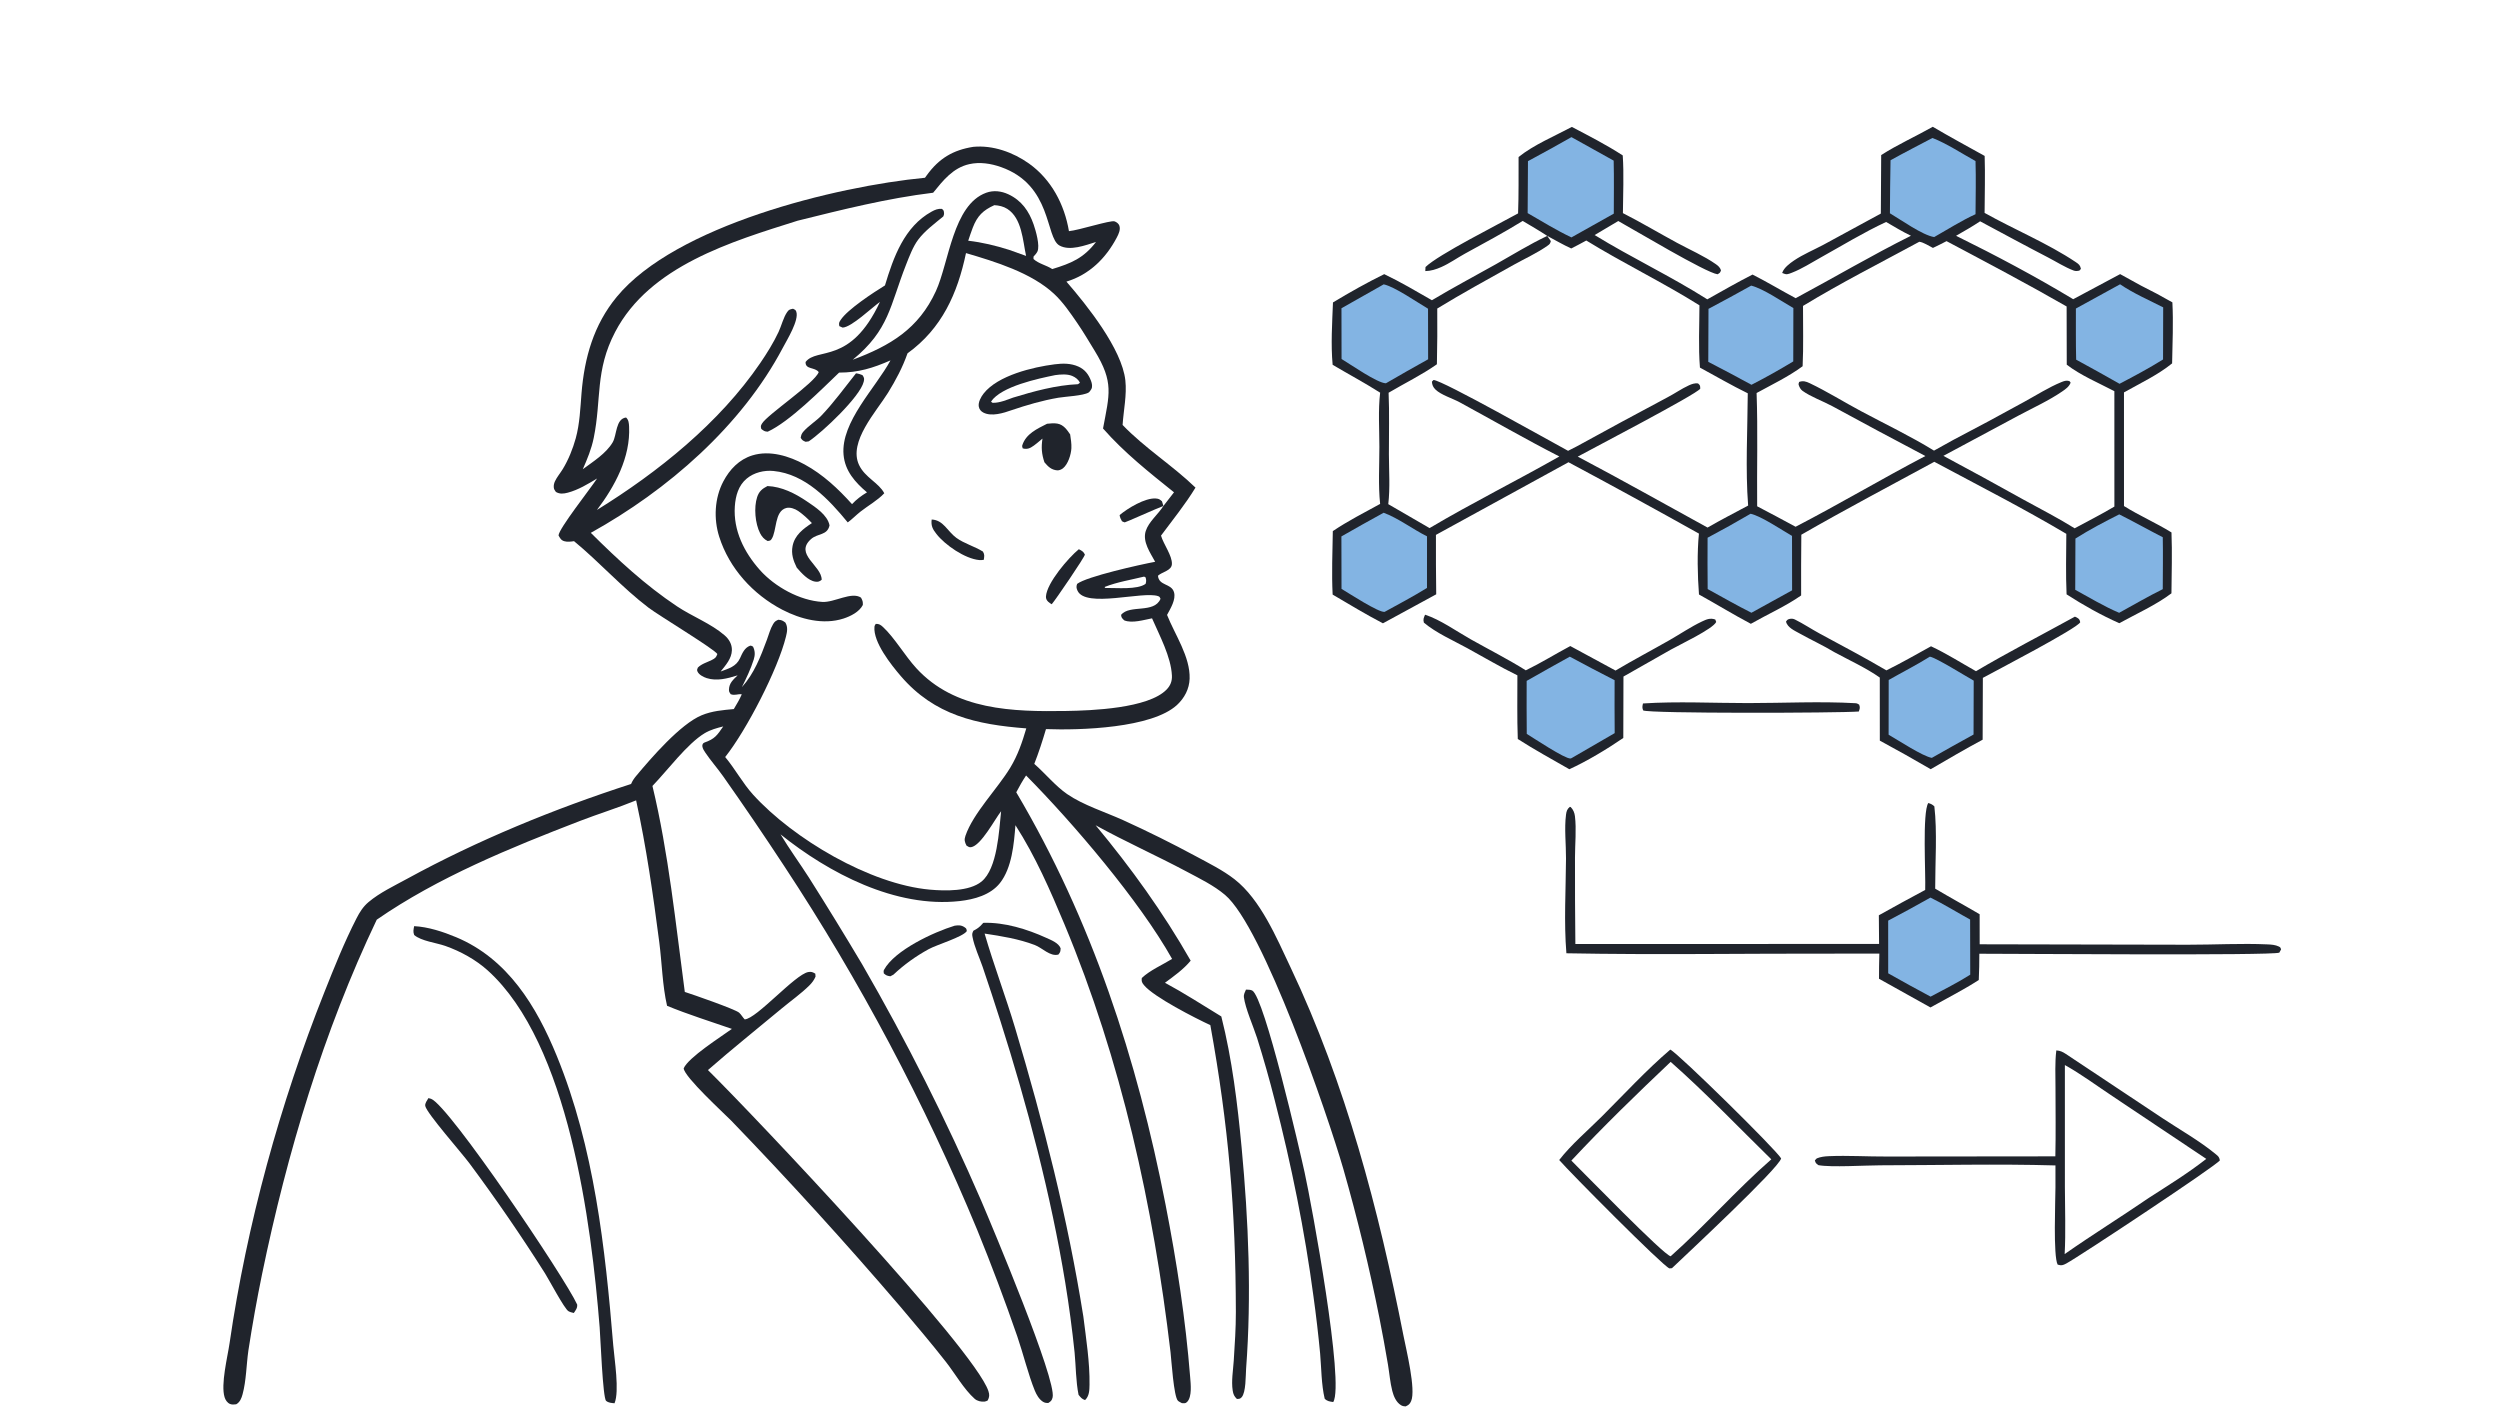 <svg xmlns="http://www.w3.org/2000/svg" style="display: block;" viewBox="0 0 2048 1152" width="1820" height="1024" preserveAspectRatio="none"><path transform="translate(0,0)" fill="rgb(255,255,255)" d="M 0 0 L 2048 0 L 2048 1152 L 0 1152 L 0 0 z"></path><path transform="translate(0,0)" fill="rgb(32,36,44)" d="M 797.333 120.261 C 813.315 118.729 829.991 124.721 842.904 133.908 C 861.229 146.946 872.004 167.439 875.68 189.314 C 883.668 188.618 909.798 180.158 913.027 181.293 C 914.663 181.868 916.362 183.106 916.959 184.758 C 918.128 187.987 916.413 191.593 914.916 194.45 C 905.938 211.584 892.305 224.986 873.606 230.65 C 890.537 250.12 919.084 285.872 921.889 311.513 C 923.201 323.501 920.412 336.046 919.629 348.059 C 938.179 367.3 960.366 381.019 979.346 399.347 C 971.037 413.025 960.636 425.817 951.106 438.662 C 953.061 445.639 960.36 455.096 960.027 461.996 C 959.765 467.445 952.022 468.312 948.605 471.515 C 949.311 479.95 959.565 477.634 961.739 485.005 C 963.514 491.025 958.793 498.48 956.047 503.615 C 962.467 519.808 975.137 537.932 974.54 555.863 C 974.264 564.185 970.359 571.622 964.331 577.245 C 943.772 596.424 884.644 598.197 856.86 597.134 C 854.006 606.802 850.969 616.221 847.286 625.609 C 856.187 633.367 864.601 643.743 874.219 650.367 C 887.31 659.383 905.397 665.067 919.969 671.654 C 940.214 680.85 960.139 690.736 979.71 701.293 C 990.349 707.048 1001.75 712.651 1011.31 720.103 C 1032.66 736.73 1045.76 768.101 1057.13 792.084 C 1102.51 887.857 1129.36 990.381 1149.74 1093.98 C 1151.91 1105.01 1160.08 1138.21 1155.99 1147.51 C 1154.84 1150.11 1153.87 1150.73 1151.46 1151.85 C 1150.13 1151.78 1148.93 1151.6 1147.76 1150.9 C 1143.73 1148.48 1141.68 1143.53 1140.56 1139.17 C 1138.8 1132.35 1138.22 1124.82 1137.06 1117.82 C 1134.89 1104.91 1132.53 1092.04 1129.98 1079.2 C 1121.82 1038.26 1111.99 997.664 1100.51 957.525 C 1087.46 912.372 1034.74 759.253 1003.55 732.925 C 994.323 725.139 982.952 719.623 972.346 713.963 C 947.66 700.788 922.018 689.4 897.534 675.883 C 926.672 710.924 952.775 747.132 975.406 786.791 C 969.486 793.95 961.754 799.409 954.335 804.886 C 970.068 813.343 985.243 823.186 1000.5 832.471 C 1009.36 867.449 1013.76 904.039 1017.14 939.901 C 1022.79 1000.01 1025.33 1060.64 1020.81 1120.92 C 1020.4 1126.43 1020.77 1140.44 1017.12 1144.39 C 1015.79 1145.82 1015.04 1145.64 1013.29 1145.76 C 1011.04 1143.59 1010.31 1141.95 1009.82 1138.84 C 1008.61 1131.1 1010.19 1122.16 1010.69 1114.31 C 1011.52 1101.12 1012.45 1087.77 1012.42 1074.55 C 1012.24 990.864 1006.48 922.212 991.508 839.574 C 979.406 833.995 944.989 816.449 937.171 806.857 C 935.358 804.634 935.031 803.7 935.352 800.994 C 941.83 794.766 952.465 790.111 960.181 785.347 C 933.731 738.126 879.014 673.916 840.564 635.118 C 837.571 639.581 835.021 644.144 832.517 648.887 C 894.484 753.587 931.612 867.537 954.825 986.571 C 964.001 1033.62 971.217 1080.27 975 1128.1 C 975.42 1133.4 976.629 1143.86 972.563 1148.09 C 971.07 1149.65 970.193 1149.25 968.178 1149.17 C 967.246 1148.61 965.767 1147.97 965.001 1147.25 C 961.498 1143.95 959.612 1113.52 958.903 1107.5 C 944.798 987.774 918.58 868.485 871.984 756.968 C 860.353 729.131 848.186 701.281 831.846 675.831 C 830.641 691.121 828.975 710.765 819.174 723.201 C 811.438 733.016 798.016 736.657 786.109 737.98 C 733.665 743.808 679.013 715.098 639.413 683.336 C 646.692 695.403 655.066 706.891 662.688 718.76 C 677.566 742.26 692.116 765.967 706.333 789.874 C 742.604 852.591 775.215 917.354 804.003 983.839 C 813.052 1005.07 865.78 1130.38 862.296 1144.47 C 861.657 1147.06 860.852 1147.72 858.756 1149.04 C 857.079 1149.08 855.767 1148.92 854.323 1147.99 C 851.215 1145.99 849.094 1142.29 847.719 1138.93 C 842.518 1126.23 838.088 1108.28 833.352 1094.47 C 823.203 1065.13 812.264 1036.06 800.546 1007.31 C 757.419 903.178 704.469 803.39 642.413 709.301 C 626.132 684.486 609.435 659.947 592.33 635.694 C 587.747 629.194 582.37 623.163 577.946 616.61 C 576.858 614.998 575.591 613.167 575.362 611.187 C 575.221 609.968 575.785 608.607 577.023 608.174 C 585.636 605.164 587.491 602.188 592.479 594.942 C 587.169 596.286 581.971 597.676 577.229 600.518 C 563.059 609.008 546.651 631.098 534.49 643.7 C 547.738 698.851 553.462 756.248 560.985 812.396 C 567.138 814.343 602.119 826.484 605.477 829.366 C 607.082 830.743 608.459 833.281 610.052 834.888 C 619.823 834.366 651.244 798.129 662.099 796.11 C 664.623 795.641 665.869 796.21 667.905 797.437 L 668.097 799.851 C 666.887 802.653 665.289 804.819 663.133 806.973 C 656.324 813.777 647.778 819.761 640.346 825.954 C 620.202 842.74 599.682 859.105 579.953 876.38 C 617.525 913.388 798.292 1104.5 809.7 1139.29 C 810.709 1142.37 810.562 1144.18 809.122 1146.98 C 808.289 1147.39 807.477 1147.83 806.535 1147.92 C 803.777 1148.19 800.539 1147.46 798.465 1145.63 C 789.766 1137.94 782.306 1124.88 775.034 1115.56 C 762.946 1100.09 750.145 1085.11 737.499 1070.08 C 692.882 1017.99 646.727 967.237 599.093 917.889 C 592.871 911.562 560.641 882.099 560.072 874.966 C 563.954 865.999 590.678 849.123 599.572 842.66 C 581.88 836.51 563.768 830.889 546.455 823.762 C 542.627 807.157 542.274 788.58 540.068 771.571 C 535.038 732.777 529.466 693.721 521.108 655.498 C 506.02 661.684 490.274 666.511 475.037 672.384 C 418.447 694.197 358.687 718.558 308.629 753.225 C 265.018 844.671 235.164 944.324 214.711 1043.39 C 210.436 1064.21 206.687 1085.13 203.469 1106.14 C 201.81 1117.7 201.769 1130.72 198.715 1141.92 C 197.829 1145.18 196.574 1148.4 193.494 1150.11 C 191.788 1150.31 190.034 1150.53 188.408 1149.84 C 186.156 1148.87 184.685 1146.62 183.983 1144.34 C 180.727 1133.79 186.426 1111.35 188.071 1100.03 C 202.213 1002.71 229.394 903.907 265.748 812.569 C 273.845 792.227 282.067 771.603 292.064 752.107 C 294.669 747.027 297.471 742.55 301.87 738.841 C 311.049 731.1 322.999 725.475 333.497 719.732 C 391.298 688.107 454.296 662.326 516.978 642.08 C 518.011 639.636 519.313 637.678 521.005 635.652 C 533.437 620.759 557.386 593.008 574.786 585.806 C 583.391 582.245 591.967 581.585 601.133 580.726 C 603.47 576.772 605.868 572.871 607.667 568.632 C 604.282 568.139 602.245 569.871 598.591 568.562 C 597.615 567.08 597.124 566.658 597.165 564.813 C 597.287 559.402 600.691 556.619 604.295 553.09 L 603.809 553.245 C 595.888 555.704 587.188 558.02 578.971 555.387 C 576.298 554.531 572.515 552.634 571.362 549.925 C 570.741 548.466 571.204 548.157 571.691 546.745 C 574.776 543.599 579.343 542.456 583.199 540.487 C 585.904 539.106 586.693 538.422 587.648 535.668 C 585.671 531.861 539.618 504.03 531.367 497.764 C 509.492 481.152 491.332 460.565 470.244 443.216 C 467.783 443.605 464.693 443.981 462.274 443.253 C 459.559 442.436 458.868 440.82 457.554 438.559 C 457.611 433.142 484.074 399.703 489.134 391.877 C 481.642 396.399 473.692 401.247 465.154 403.494 C 461.678 404.409 458.656 404.778 455.399 402.912 C 454.502 401.556 453.763 400.791 453.652 399.124 C 453.532 397.316 453.874 395.788 454.634 394.156 C 456.266 390.652 459.009 387.485 461.025 384.17 C 465.651 376.562 469.304 367.507 471.657 358.934 C 474.958 346.908 475.376 334.413 476.384 322.044 C 478.757 292.927 486.344 266.045 505.221 243.147 C 553.347 184.772 684.396 152.643 757.752 145.581 C 758.278 144.839 758.81 144.1 759.346 143.365 C 769.243 129.772 780.721 122.858 797.333 120.261 z"></path><path transform="translate(0,0)" fill="rgb(255,255,255)" d="M 764.433 157.843 C 772.571 147.805 780.676 137.466 793.966 134.45 C 802.657 132.477 811.769 133.917 820.068 136.851 C 862.021 151.681 856.277 194.48 867.852 201.039 C 876.409 205.887 889.275 200.814 897.852 198.172 C 887.664 211.477 877.574 215.616 862.013 220.368 C 857.195 217.184 850.916 216.071 846.642 212.128 L 846.644 210.178 C 847.762 208.924 849.09 207.581 849.825 206.059 C 852.118 201.312 848.524 188.972 846.767 183.893 C 842.957 172.886 836.838 164.154 826.083 159.14 C 820.304 156.446 813.917 155.668 807.856 157.875 C 780.619 167.795 777.43 215.005 766.672 238.451 C 752.513 269.311 729.306 283.128 698.56 294.635 C 728.527 270.02 728.884 250.744 742.33 216.564 C 744.896 210.041 747.948 201.93 752.156 196.318 C 757.658 188.981 765.743 183.064 772.781 177.23 C 773.186 176.181 773.459 175.497 773.339 174.353 C 773.139 172.459 773.071 172.275 771.607 171.064 C 768.425 170.758 765.906 171.819 763.175 173.323 C 740.765 185.66 731.889 210.787 724.963 233.764 C 715.734 239.429 694.379 253.345 688.675 262.019 C 687.285 264.132 687.109 264.662 687.572 267.105 L 690.296 268.313 C 697.633 267.929 714.044 252.104 720.854 247.261 C 696.702 299.115 669.262 284.133 659.928 296.478 C 659.613 302.858 667.593 300.492 670.694 304.755 C 667.347 313.841 628.579 339.551 624.215 346.918 C 623.064 348.861 623.148 349.097 623.642 351.299 C 625.84 352.949 626.233 353.391 628.933 353.551 C 646.727 345.394 672.463 319.481 687.385 305.163 C 703.157 305.156 715.095 301.451 729.484 295.156 C 717.411 317.617 688.676 345.574 691.041 372.464 C 692.208 385.744 700.528 395.026 710.232 403.243 C 705.564 406.059 701.704 408.901 697.985 412.911 C 686.617 400.248 674.183 388.6 659.145 380.395 C 646.488 373.489 630.626 368.572 616.344 372.961 C 605.508 376.291 597.743 384.439 592.561 394.276 C 585.357 407.953 584.524 424.911 589.176 439.58 C 597.389 465.476 616.861 486.83 640.787 499.327 C 655.795 507.166 674.481 511.971 691.016 506.588 C 696.842 504.692 703.932 501.148 706.835 495.481 C 706.95 492.639 706.647 492.011 705.334 489.454 C 697.59 484.288 683.514 493.568 673.628 492.977 C 655.094 491.867 634.669 480.549 622.441 466.776 C 609.624 452.339 600.581 434.413 601.978 414.618 C 602.579 406.09 604.893 397.652 611.693 391.975 C 617.687 386.971 626.035 384.975 633.716 385.733 C 659.676 388.293 678.992 409.015 694.475 427.854 C 698.126 425.2 701.321 421.847 704.882 419.041 C 711.123 414.124 719.03 409.76 724.394 403.97 C 719.963 395.391 708.601 391.173 703.717 380.786 C 694.792 361.806 718.003 337.025 727.479 321.64 C 733.896 311.221 739.38 300.932 743.443 289.376 C 771.578 269.053 784.364 240.455 791.346 207.282 C 815.357 214.347 844.784 223.318 863.429 240.604 C 870.786 247.425 876.743 256.19 882.39 264.415 C 887.476 271.822 892.083 279.654 896.773 287.32 C 912.637 313.254 908.824 322.849 903.604 350.937 C 921.016 370.776 941.245 386.737 961.743 403.204 L 953.053 414.41 C 948.845 421.174 941.032 427.267 938.598 434.87 C 935.771 443.705 942.311 452.683 946.297 460.104 C 933.79 462.453 890.171 472.174 882.368 478.206 C 881.604 480.368 881.713 481.641 882.709 483.799 C 889.378 498.252 936.374 483.902 948.741 488.236 C 950.117 488.718 950.071 489.151 950.704 490.444 C 945.4 502.758 925.582 494.876 918.384 503.541 C 918.652 506.1 919.21 506.272 920.948 508.061 C 927.447 510.738 937.091 507.657 943.756 506.414 C 949.848 520.427 959.331 537.954 960.034 553.334 C 960.241 557.865 958.831 561.458 955.706 564.706 C 940.748 580.255 893.923 581.955 873.727 582.28 C 829.639 582.99 782.306 581.844 750.576 547.172 C 741.296 537.032 732.82 522.332 723.452 513.613 C 721.523 511.817 720.097 510.801 717.42 510.95 C 716.941 511.779 716.441 512.358 716.354 513.328 C 715.224 525.939 730.036 544.502 737.938 553.709 C 765.555 585.888 799.945 593.415 840.737 596.549 C 837.401 607.891 833.802 618.483 827.649 628.655 C 817.116 646.066 797.31 665.84 790.885 684.538 C 789.752 687.836 790.255 689.604 791.775 692.573 C 793.135 693.34 793.875 694.089 795.482 693.85 C 803.608 692.638 814.87 671.106 820.109 664.382 C 818.42 680.216 817.116 711.354 804.063 721.997 C 793.982 730.216 774.237 729.732 761.76 728.616 C 712.727 724.228 649.861 687.032 616.948 650.843 C 608.448 641.497 602.249 629.788 594.073 620.013 C 611.61 597.909 637.271 548.154 643.832 521.495 C 644.835 517.418 645.61 513.65 643.352 509.848 C 640.97 508.165 640.425 507.826 637.545 507.565 C 635.29 508.659 634.688 508.925 633.337 511.138 C 631.08 514.834 629.752 519.911 628.236 523.986 C 623.069 537.881 617.816 551.654 607.752 562.784 C 611.39 555.479 615.032 547.829 617.502 540.038 C 618.64 536.446 618.59 532.984 616.861 529.576 C 616.102 529.244 615.224 528.553 614.419 528.852 C 609.868 530.546 608.087 535.034 606.226 539.089 C 603.061 545.987 596.878 547.519 590.343 549.972 C 594.443 544.836 599.375 539.447 599.563 532.513 C 599.695 527.642 597.197 523.458 593.616 520.351 C 582.5 510.705 566.9 504.793 554.568 496.564 C 528.555 479.205 506.095 458.361 483.987 436.396 C 546.893 401.459 607.362 349.078 641.285 284.853 C 644.714 278.362 654.746 262.177 652.314 255.229 C 651.757 253.639 651.061 253.591 649.642 252.847 C 647.045 253.464 646.407 253.334 644.83 255.594 C 641.756 260.002 640.138 266.897 637.786 271.895 C 633.6 280.788 628.318 289.264 622.783 297.372 C 589.232 346.52 539.268 386.577 489.005 417.669 C 503.671 398.33 516.573 374.5 515.354 349.398 C 515.22 346.654 515.022 343.861 512.868 341.931 C 504.268 343.026 505.382 356.336 501.934 362.226 C 496.557 371.413 485.791 378.089 477.423 384.302 C 481.126 375.891 484.518 367.742 486.369 358.703 C 492.879 326.9 487.353 303.577 503.926 271.891 C 532.254 217.73 599.281 197.842 653.425 180.756 C 690.003 171.671 726.958 162.394 764.433 157.843 z"></path><path transform="translate(0,0)" fill="rgb(32,36,44)" d="M 917.18 421.864 C 923.667 416.338 938.17 407.561 946.891 408.273 C 949.484 408.484 949.951 408.957 951.893 410.549 L 953.053 414.41 C 947.899 416.195 922.232 427.821 921.388 427.822 C 920.912 427.823 919.638 427.112 919.132 426.907 C 918.114 425.156 917.481 423.877 917.18 421.864 z"></path><path transform="translate(0,0)" fill="rgb(32,36,44)" d="M 864.051 298.359 C 870.67 297.528 877.177 297.448 883.4 300.213 C 888.69 302.562 891.783 306.609 893.782 311.978 C 894.53 313.987 895.128 316.689 894.017 318.686 C 893.626 319.388 892.511 321.043 891.824 321.46 C 887.402 324.144 872.777 324.754 867.058 325.731 C 853.903 327.977 841.262 331.695 828.634 335.955 C 822.084 338.288 812.286 341.376 805.61 337.926 C 803.623 336.899 802.302 335.349 801.846 333.144 C 801.103 329.558 803.656 325.003 805.794 322.286 C 817.453 307.464 846.149 300.641 864.051 298.359 z"></path><path transform="translate(0,0)" fill="rgb(255,255,255)" d="M 864.379 307.228 C 868.753 306.618 874.186 306.16 878.358 307.886 C 880.959 308.961 883.553 310.909 884.679 313.514 L 883.07 314.666 C 865.234 315.417 846.877 320.465 829.892 325.647 C 824.912 327.441 819.008 329.953 813.679 329.903 C 812.575 329.892 812.616 329.597 811.871 328.862 C 820.278 316.416 850.534 310.047 864.379 307.228 z"></path><path transform="translate(0,0)" fill="rgb(32,36,44)" d="M 628.712 398.071 C 640.442 398.559 651.324 404.071 660.909 410.571 C 667.768 415.222 677.924 421.669 679.553 430.291 C 677.681 438.717 669.892 436.623 664.397 441.508 C 650.372 453.977 673.279 463.258 673.117 474.854 C 671.341 476.227 670.356 476.693 668.021 476.393 C 662.033 475.623 656.381 469.114 652.686 464.867 C 649.872 459.125 648.019 453.686 649.271 447.222 C 651.004 438.278 657.97 433.104 665.107 428.416 C 661.878 424.924 657.853 421.231 653.922 418.525 C 651.302 416.722 647.269 415.199 644.102 416.045 C 634.263 418.673 636.542 434.876 632.025 441.57 C 631.09 442.957 630.478 442.792 628.916 443.12 C 625.982 441.707 624.15 439.597 622.681 436.746 C 618.598 428.82 617.464 415.593 620.252 407.106 C 621.79 402.425 624.442 400.24 628.712 398.071 z"></path><path transform="translate(0,0)" fill="rgb(32,36,44)" d="M 857.754 347.059 C 860.39 346.739 863.628 346.476 866.237 346.947 C 871.278 347.857 873.984 351.877 876.673 355.773 C 877.202 359.486 877.872 363.384 877.678 367.141 C 877.412 372.289 874.949 380.204 870.78 383.546 C 869.648 384.453 867.625 385.347 866.149 385.226 C 861.193 384.819 858.616 382.17 855.593 378.606 C 853.272 371.675 852.908 366.446 853.988 359.22 C 850.998 361.59 847.842 364.623 844.526 366.494 C 842.35 367.721 840.154 367.917 837.81 367.225 C 837.552 366.242 837.166 365.594 837.488 364.601 C 840.537 355.209 849.667 351.181 857.754 347.059 z"></path><path transform="translate(0,0)" fill="rgb(32,36,44)" d="M 701.222 305.766 C 703.174 305.93 704.759 306.562 706.574 307.272 C 707.952 309.368 708.175 310.061 707.543 312.679 C 704.591 324.906 673.79 353.983 662.53 361.461 L 659.989 361.835 C 657.633 360.861 657.326 360.703 655.921 358.592 C 656.395 356.052 656.637 355.159 658.401 353.185 C 662.707 348.365 668.587 344.893 673.091 340.154 C 683.344 329.365 691.966 317.371 701.222 305.766 z"></path><path transform="translate(0,0)" fill="rgb(32,36,44)" d="M 763.23 425.479 C 772.815 425.865 776.194 435.193 783.403 440.471 C 789.804 445.157 798.363 447.459 805.227 451.74 C 806.756 454.438 806.302 455.503 805.925 458.482 C 804.686 458.673 803.42 458.803 802.166 458.685 C 790.431 457.582 774.219 446.361 767.162 437.371 C 764.011 433.356 762.579 430.634 763.23 425.479 z"></path><path transform="translate(0,0)" fill="rgb(32,36,44)" d="M 883.773 449.821 C 886.164 450.996 887.581 451.707 888.738 454.18 C 888.756 456.042 864.606 491.438 861.569 494.884 C 860.623 494.289 859.55 493.671 858.745 492.894 C 857.409 491.604 856.735 490.32 856.851 488.474 C 857.548 477.334 875.344 456.716 883.773 449.821 z"></path><path transform="translate(0,0)" fill="rgb(255,255,255)" d="M 814.563 168.031 C 818.279 168.235 822.034 169.064 825.203 171.099 C 837.175 178.786 837.841 196.919 840.563 209.593 L 826.743 204.654 C 815.665 201.148 804.717 198.492 793.163 197.151 C 794.362 193.565 795.544 189.953 796.905 186.425 C 800.603 176.842 805.309 172.21 814.563 168.031 z"></path><path transform="translate(0,0)" fill="rgb(255,255,255)" d="M 937.25 472.238 L 938.478 472.894 C 939.061 474.962 939.107 476.126 938.466 478.183 C 931.711 483.155 914.417 481.397 906.25 481.55 L 905.187 481.525 L 904.98 480.699 C 915.004 476.705 926.74 474.828 937.25 472.238 z"></path><path transform="translate(0,0)" fill="rgb(32,36,44)" d="M 1287.66 103.95 C 1301.69 111.303 1316.07 118.66 1329.35 127.296 C 1330.4 142.873 1329.57 158.928 1329.49 174.557 L 1329.99 174.811 C 1344.79 182.361 1359.21 190.965 1373.84 198.882 C 1384.14 204.461 1396.09 209.663 1405.66 216.384 C 1407.57 217.723 1409.09 219.081 1409.83 221.371 C 1409.1 223.562 1408.9 223.488 1407.02 224.625 C 1397.46 223.426 1338.89 188.302 1325.69 181.017 L 1306.33 192.499 C 1336.46 211.013 1368.71 226.198 1398.62 245.164 C 1410.9 238.291 1423.12 231.245 1435.67 224.867 C 1447.6 230.898 1459.19 237.914 1471.01 244.215 C 1502.52 227.319 1533.48 209.039 1565.45 193.087 C 1558.45 189.724 1551.81 185.704 1545.11 181.788 C 1526.74 190.321 1508.96 201.204 1491.23 211.073 C 1483.76 215.231 1476.05 220.203 1468.07 223.299 C 1464.44 224.704 1463.6 225.178 1460 223.586 C 1460.04 223.434 1460.06 223.278 1460.11 223.13 C 1461.59 219.137 1466.18 215.714 1469.57 213.405 C 1476.9 208.413 1486.06 204.584 1493.95 200.365 L 1540.78 174.911 L 1541.07 127 C 1554.41 118.436 1569.47 111.675 1583.33 103.831 C 1597.31 112.088 1611.64 119.823 1625.83 127.707 C 1626.33 143.209 1625.85 158.852 1625.78 174.368 C 1650.05 187.968 1677.52 199.295 1700.48 214.67 C 1703.03 216.376 1704.11 217.26 1704.69 220.237 L 1703.41 221.625 C 1701.74 221.985 1700.33 222.172 1698.7 221.558 C 1691.56 218.881 1684.37 214.269 1677.57 210.752 C 1658.98 201.131 1640.57 191.12 1622.11 181.248 C 1615.75 185.52 1609.04 189.3 1602.4 193.116 C 1634.61 208.976 1667.62 226.491 1698.36 245.049 C 1711.21 238.268 1724.03 231.418 1736.81 224.499 C 1742.47 227.707 1748.18 230.846 1753.92 233.916 C 1762.63 238.226 1771.19 242.801 1779.62 247.633 C 1780.47 264.148 1779.71 281.072 1779.4 297.614 C 1767.92 306.97 1752.87 314.115 1739.96 321.374 L 1739.97 414.454 C 1752.5 422.31 1766.26 428.239 1778.88 436.069 C 1779.53 452.618 1778.99 469.374 1778.85 485.937 C 1766.23 495.468 1750.01 502.768 1736.12 510.404 C 1721.41 503.906 1706.44 495.492 1692.94 486.765 C 1692.19 470.302 1692.66 453.693 1692.73 437.21 C 1657.53 416.354 1620.66 397.527 1584.58 378.212 C 1548.22 397.946 1511.52 417.305 1475.65 437.933 C 1475.48 454.512 1475.43 471.093 1475.49 487.674 C 1462.97 496.455 1447.66 503.265 1434.29 510.903 C 1419.92 503.297 1406.03 494.749 1391.8 486.886 C 1390.62 471.243 1390.2 452.6 1391.77 437.021 C 1356.34 417.192 1320.71 397.71 1284.9 378.577 L 1176.32 438.063 C 1176.26 454.288 1176.34 470.513 1176.55 486.737 L 1132.89 510.493 C 1118.92 503.237 1105.29 494.925 1091.7 486.969 C 1090.83 469.785 1091.56 452.196 1091.84 434.979 C 1104.17 426.67 1117.58 419.852 1130.6 412.698 C 1128.99 397.519 1130 381.301 1129.99 365.998 C 1129.99 351.504 1128.91 335.93 1130.61 321.597 C 1117.91 313.533 1104.63 306.441 1091.7 298.778 C 1090.15 282.293 1091.33 264.304 1091.97 247.699 C 1105.59 239.482 1119.68 231.538 1133.96 224.522 C 1147.35 230.94 1160.17 238.496 1173.03 245.889 C 1190.22 235.581 1207.93 226.229 1225.39 216.414 C 1239.36 208.564 1253 200.049 1267.5 193.21 C 1260.98 188.867 1254.13 184.964 1247.41 180.945 C 1231.94 190.521 1215.93 199.026 1200 207.789 C 1193.58 211.32 1187.43 215.744 1180.73 218.695 C 1176.53 220.548 1172.23 221.963 1167.61 222.028 L 1167.77 218.703 C 1178.12 208.543 1227.45 183.778 1243.61 174.774 C 1244.2 159.422 1243.94 143.96 1244.02 128.594 C 1256.39 118.63 1273.63 111.418 1287.66 103.95 z"></path><path transform="translate(0,0)" fill="rgb(255,255,255)" d="M 1267.5 193.21 C 1273.99 196.661 1280.48 200.46 1287.16 203.499 C 1291.28 201.354 1295.45 199.263 1299.49 196.986 C 1329.81 215.654 1362.08 231.177 1392.19 250.055 C 1392.15 266.892 1391.25 284.295 1392.59 301.06 C 1405.58 308.084 1418.51 315.642 1431.77 322.118 C 1431.6 351.819 1429.78 384.684 1432.07 414.048 C 1420.97 420.002 1409.73 425.779 1398.82 432.069 C 1363.42 412.662 1328.2 392.814 1292.5 373.963 C 1303.16 368.093 1389.5 323.14 1392.85 318.335 C 1392.72 315.828 1392.97 315.77 1391 313.988 C 1388.24 313.722 1386.02 314.469 1383.56 315.594 C 1377.57 318.336 1371.93 322.321 1366.04 325.379 C 1341.19 338.595 1316.43 351.984 1291.77 365.544 L 1284.57 369.22 C 1270.14 361.473 1181.51 311.336 1174.33 311.207 L 1173.02 312.578 C 1173.17 315.215 1174 317.137 1175.92 319.014 C 1180.45 323.461 1189.93 326.298 1195.67 329.419 C 1222.9 344.213 1249.82 359.741 1277.41 373.858 C 1242.26 393.83 1205.84 411.917 1171.1 432.512 L 1137.28 412.9 C 1138.84 399.589 1137.83 385.448 1137.79 372.005 C 1137.73 355.29 1138.27 338.331 1137.54 321.645 C 1150.62 313.891 1164.71 307.084 1177.11 298.324 C 1177.44 283.113 1177.53 267.899 1177.4 252.685 C 1197.85 240.188 1218.94 228.675 1239.85 216.987 C 1248.9 211.931 1259.06 207.329 1267.5 201.402 C 1269.45 200.033 1269.81 199.807 1270.44 197.443 C 1269.48 196.019 1268.54 194.582 1267.5 193.21 z"></path><path transform="translate(0,0)" fill="rgb(255,255,255)" d="M 1594.61 197.5 C 1627.54 214.996 1660.64 232.432 1692.98 250.991 L 1693.08 298.688 C 1704.42 307.416 1719.4 313.733 1732.09 320.37 L 1732.11 414.879 C 1721.55 421.194 1710.37 426.808 1699.55 432.685 C 1685.95 424.162 1671.27 416.735 1657.21 408.969 C 1635.59 396.894 1613.86 385.019 1592.02 373.348 L 1653.51 340.384 C 1665.32 334.068 1678.35 328.154 1689.37 320.595 C 1692.18 318.662 1694.99 316.706 1696.26 313.431 C 1695.84 312.839 1695.64 312.217 1694.91 312.017 C 1692.69 311.407 1690.77 312.096 1688.73 312.928 C 1678.39 317.14 1668.03 323.768 1658.19 329.131 C 1638.94 339.76 1619.56 350.161 1600.06 360.332 C 1594.83 363.267 1589.59 366.175 1584.34 369.057 C 1565.19 357.257 1544.29 347.29 1524.42 336.67 C 1510.52 329.247 1496.64 320.558 1482.5 313.824 C 1479.48 312.386 1477.09 311.667 1473.87 312.787 C 1473.62 313.656 1473.2 314.349 1473.48 315.231 C 1474.07 317.066 1474.98 318.901 1476.58 320.063 C 1483.31 324.955 1493.44 328.561 1500.99 332.637 C 1526.31 346.435 1551.74 360.047 1577.26 373.472 C 1541.51 392.195 1506.79 412.847 1470.95 431.417 C 1460.5 425.749 1450.01 420.159 1439.47 414.647 C 1439.17 383.74 1440.1 352.761 1439 321.876 C 1451.49 315.017 1465.27 308.426 1476.71 299.947 C 1477.5 283.59 1476.95 266.934 1477.03 250.541 C 1507.89 231.757 1540.51 215.223 1572.29 198.007 C 1575.6 198.353 1580.38 201.518 1583.46 203.05 C 1587.23 201.353 1590.91 199.356 1594.61 197.5 z"></path><path transform="translate(0,0)" fill="rgb(131,180,227)" d="M 1736.08 421.259 C 1748.07 427.284 1759.8 433.88 1771.74 440.004 C 1772.02 454.159 1771.77 468.361 1771.73 482.521 C 1759.63 488.497 1747.85 495.389 1736.02 501.888 C 1723.75 496.738 1711.75 489.419 1700.03 483.057 L 1700.2 441.078 C 1711.71 433.785 1723.92 427.365 1736.08 421.259 z"></path><path transform="translate(0,0)" fill="rgb(131,180,227)" d="M 1736.76 232.826 C 1747.65 240.234 1760.35 245.762 1772.08 251.721 L 1771.97 294.403 C 1760.47 301.615 1748.34 308.011 1736.34 314.338 C 1724.56 307.631 1712.71 301.044 1700.79 294.576 C 1700.42 280.638 1700.62 266.636 1700.57 252.69 L 1736.76 232.826 z"></path><path transform="translate(0,0)" fill="rgb(131,180,227)" d="M 1287.34 112.304 L 1321.92 131.553 C 1322.28 146.001 1322.02 160.512 1322.02 174.966 L 1287.31 194.443 C 1274.98 188.572 1263.26 181.369 1251.45 174.536 L 1251.71 131.981 C 1263.67 125.569 1275.55 119.009 1287.34 112.304 z"></path><path transform="translate(0,0)" fill="rgb(131,180,227)" d="M 1583.06 112.999 C 1594.96 117.604 1607.09 125.734 1618.35 131.911 C 1618.77 146.397 1618.44 160.938 1618.35 175.431 C 1606.74 180.765 1595.6 187.842 1584.48 194.158 C 1574.95 192.681 1557.05 179.893 1548.22 174.679 C 1548.19 160.211 1548.56 145.72 1548.73 131.251 C 1560.04 124.937 1571.61 119.043 1583.06 112.999 z"></path><path transform="translate(0,0)" fill="rgb(131,180,227)" d="M 1133.53 232.879 C 1142.49 234.772 1161.19 247.762 1169.84 252.833 L 1169.92 294.252 C 1158.33 300.694 1146.81 307.245 1135.35 313.905 C 1128.41 313.874 1106.02 298.219 1099 294.017 L 1098.93 252.462 L 1133.53 232.879 z"></path><path transform="translate(0,0)" fill="rgb(131,180,227)" d="M 1133.47 419.935 C 1145.54 424.391 1157.34 433.457 1169.01 439.257 L 1168.99 481.53 C 1157.68 488.498 1145.93 494.743 1134.29 501.12 C 1129.46 501.863 1104.88 485.803 1098.97 482.293 L 1098.88 439.325 C 1110.35 432.756 1121.88 426.292 1133.47 419.935 z"></path><path transform="translate(0,0)" fill="rgb(131,180,227)" d="M 1434.59 233.916 C 1444.53 236.441 1459.69 246.901 1469.13 252.276 L 1469.04 295.994 C 1457.86 302.783 1446.44 309.17 1434.81 315.141 C 1423.09 308.735 1411.29 302.473 1399.42 296.354 L 1399.6 252.945 C 1411.34 246.745 1423 240.402 1434.59 233.916 z"></path><path transform="translate(0,0)" fill="rgb(131,180,227)" d="M 1434.07 420.764 C 1442.54 422.518 1459.85 434.241 1468.02 438.899 L 1468.09 483.479 L 1434.77 501.852 C 1422.64 495.755 1410.82 488.989 1398.92 482.443 C 1398.68 468.442 1398.87 454.404 1398.85 440.399 C 1410.73 434.111 1422.47 427.564 1434.07 420.764 z"></path><path transform="translate(0,0)" fill="rgb(32,36,44)" d="M 1368.33 859.598 C 1375.56 863.459 1454.29 940.79 1459.11 948.733 C 1457.37 956.671 1381.25 1027.6 1369.67 1038.64 L 1367.59 1038.82 C 1362.22 1036.97 1285.71 959.848 1277.3 950.053 C 1287.12 937.383 1300.87 925.725 1312.29 914.33 C 1330.58 896.079 1348.7 876.355 1368.33 859.598 z"></path><path transform="translate(0,0)" fill="rgb(255,255,255)" d="M 1368.6 869.668 C 1397.14 894.843 1423.84 922.858 1451.05 949.492 C 1422.4 974.533 1397.08 1003.55 1368.61 1028.88 C 1362.98 1028.05 1297.47 960.545 1287.26 950.528 C 1313.25 922.705 1340.95 895.835 1368.6 869.668 z"></path><path transform="translate(0,0)" fill="rgb(32,36,44)" d="M 1684.53 860.289 C 1687.71 860.473 1689.71 861.46 1692.32 863.17 L 1771.64 915.896 C 1785.91 925.346 1802.07 934.458 1815.22 945.33 C 1817.36 947.101 1817.95 947.591 1818.52 950.322 C 1816.28 954.265 1703.66 1028.91 1692.68 1034.83 C 1689.86 1036.34 1688.61 1036.65 1685.63 1035.72 C 1681.9 1028.81 1683.81 983.26 1683.83 972.5 L 1683.83 954.491 C 1636.17 953.122 1587.99 954.323 1540.27 954.391 C 1528.11 954.409 1499.97 956.182 1489.66 954.27 C 1487.73 952.786 1487.35 952.767 1486.74 950.309 L 1488.32 948.709 C 1491.49 947.42 1494.74 947.053 1498.14 946.906 C 1513.84 946.227 1529.93 947.286 1545.69 947.2 L 1683.74 947.05 C 1684.17 928.375 1683.88 909.665 1683.86 890.985 C 1683.85 880.875 1683.31 870.328 1684.53 860.289 z"></path><path transform="translate(0,0)" fill="rgb(255,255,255)" d="M 1691.55 872.273 C 1704.87 879.708 1717.62 889.189 1730.34 897.631 L 1807.37 949.121 C 1792.56 960.782 1776.1 970.895 1760.26 981.112 C 1737.48 996.709 1713.99 1011.27 1691.37 1027.09 C 1692.33 1008.96 1691.59 990.466 1691.56 972.29 L 1691.55 872.273 z"></path><path transform="translate(0,0)" fill="rgb(32,36,44)" d="M 1579.64 657.666 C 1581.75 658.289 1583.03 658.876 1584.62 660.412 C 1587.05 680.911 1585.27 706.722 1585.31 727.817 C 1597.33 734.989 1609.66 741.655 1621.72 748.765 L 1621.75 773.369 L 1792.34 773.731 C 1813.97 773.763 1836.08 772.47 1857.63 773.453 C 1860.71 773.593 1864.03 773.822 1866.83 775.203 C 1868.24 775.897 1868.16 776.128 1868.66 777.585 L 1867.2 780.222 C 1861.28 782.729 1648.36 781.094 1621.47 781.111 C 1621.49 788.283 1621.33 795.453 1621.01 802.618 C 1608.38 810.792 1594.56 817.734 1581.42 825.103 L 1539.28 801.602 C 1539.19 794.753 1539.46 787.857 1539.56 781.005 L 1505.5 781.023 C 1431.46 780.844 1357.21 782.159 1283.19 780.735 C 1281.1 755.325 1282.72 728.752 1282.87 703.25 C 1282.94 691.688 1281.4 678.468 1282.89 667.125 C 1283.24 664.404 1283.87 662.483 1286.06 660.789 L 1286.77 661.021 C 1288.78 663.056 1289.85 665.644 1290.19 668.462 C 1291.48 679.054 1290.24 691.43 1290.23 702.179 C 1290.18 725.832 1290.28 749.486 1290.54 773.138 L 1539.34 773.091 L 1539.15 749.62 C 1551.74 742.573 1564.39 735.653 1577.12 728.862 C 1577.63 715.857 1574.68 665.377 1579.64 657.666 z"></path><path transform="translate(0,0)" fill="rgb(131,180,227)" d="M 1581.42 735.127 C 1592.49 740.523 1603.11 747.174 1613.92 753.109 L 1614.02 798.257 C 1603.69 804.836 1592.35 810.455 1581.55 816.253 C 1569.89 810.038 1558.31 803.667 1546.81 797.143 L 1546.8 753.991 C 1558.43 747.871 1569.97 741.583 1581.42 735.127 z"></path><path transform="translate(0,0)" fill="rgb(32,36,44)" d="M 1167.41 503.44 C 1179.87 507.47 1193.39 517.147 1204.91 523.634 C 1219.87 532.055 1235.4 539.907 1249.94 549.004 C 1262.34 542.974 1274.19 535.61 1286.38 529.113 L 1323.44 549.182 C 1337.97 540.539 1352.97 532.646 1367.66 524.273 C 1376.45 519.264 1385.15 513.314 1394.28 508.994 C 1398.14 507.169 1401.02 505.947 1405.16 507.38 L 1405.91 509.387 C 1403.3 515.118 1375.7 528.13 1368.68 532.091 L 1329.94 554.095 L 1329.81 604.382 C 1316.99 613.214 1299.71 623.633 1285.59 629.998 C 1271.46 621.9 1257.07 614.045 1243.37 605.245 C 1242.71 587.92 1243.09 570.456 1243.05 553.114 C 1229.07 546.293 1215.57 538.272 1201.92 530.8 C 1190.44 524.511 1176.46 518.4 1166.44 509.934 C 1165.66 507.039 1166.34 506.142 1167.41 503.44 z"></path><path transform="translate(0,0)" fill="rgb(131,180,227)" d="M 1285.98 537.809 C 1298.14 544.37 1310.38 550.795 1322.68 557.084 C 1322.61 571.534 1322.63 585.984 1322.75 600.434 L 1287.32 620.964 C 1287.07 621.043 1286.83 621.175 1286.57 621.202 C 1282.09 621.677 1256 604.261 1250.72 601.067 C 1250.59 586.593 1250.57 572.117 1250.64 557.642 C 1262.33 550.889 1274.2 544.411 1285.98 537.809 z"></path><path transform="translate(0,0)" fill="rgb(32,36,44)" d="M 1699.74 505.041 C 1700.21 505.202 1700.4 505.25 1700.88 505.517 C 1703.2 506.799 1703.56 507.162 1704.12 509.609 C 1701.88 514.59 1634.16 549.818 1624.36 555.162 L 1624.18 605.809 C 1609.81 613.498 1595.72 621.773 1581.64 629.985 C 1567.87 621.955 1553.97 614.149 1539.95 606.568 L 1539.92 554.928 C 1528.63 546.96 1514.86 540.734 1502.66 534.096 C 1493.52 528.561 1483.65 524.063 1474.31 518.836 C 1470.04 516.447 1464.45 514.086 1463.07 509.169 C 1464.09 507.7 1464.29 507.322 1466.05 506.9 C 1467.51 506.538 1469.05 506.707 1470.4 507.377 C 1477.33 510.808 1484 515.281 1490.84 518.984 C 1509.09 528.858 1527.45 538.519 1545.34 549.028 C 1557.74 542.903 1569.78 535.994 1581.89 529.304 C 1594.43 535.152 1606.63 542.931 1618.73 549.711 C 1645.19 534.064 1672.81 519.896 1699.74 505.041 z"></path><path transform="translate(0,0)" fill="rgb(131,180,227)" d="M 1580.95 537.808 C 1586.17 538.675 1610.28 553.802 1616.86 557.439 L 1616.73 601.589 C 1605.29 607.869 1593.9 614.239 1582.56 620.697 C 1575.08 619.446 1554.82 606.117 1547.15 601.725 L 1547.22 556.895 C 1558.48 550.48 1569.94 544.694 1580.95 537.808 z"></path><path transform="translate(0,0)" fill="rgb(32,36,44)" d="M 805.463 755.81 C 822.86 755.204 841.432 760.963 857.105 768.098 C 861.141 769.935 867.231 772.265 868.871 776.659 C 868.702 779.361 868.702 779.706 867.027 781.805 C 860.2 783.598 853.923 776.329 847.656 773.95 C 834.49 768.952 820.445 766.688 806.589 764.608 C 814.165 790.623 823.84 816.066 831.624 842.06 C 854.934 919.908 874.679 997.962 887.481 1078.24 C 889.73 1096.34 892.814 1115.79 892.539 1134.01 C 892.469 1138.66 892.365 1143.31 888.89 1146.67 C 886.123 1145.74 885.416 1144.56 883.566 1142.39 C 881.299 1131.23 881.406 1119.04 880.303 1107.66 C 878.32 1088.61 875.785 1069.62 872.702 1050.72 C 860.949 978.962 841.616 905.526 819.569 836.296 C 814.85 821.435 809.985 806.622 804.975 791.857 C 802.255 784.001 798.218 775.481 796.678 767.357 C 796.229 764.987 796.384 764.393 797.381 762.279 C 800.497 760.71 802.554 759.249 804.826 756.571 L 805.463 755.81 z"></path><path transform="translate(0,0)" fill="rgb(32,36,44)" d="M 339.268 758.516 C 350.734 759.083 363.062 763.139 373.629 767.553 C 415.941 785.226 439.533 824.182 456.212 865.017 C 486.767 939.824 495.794 1021.98 502.376 1101.83 C 503.325 1113.34 507.583 1139.41 503.42 1149.28 C 500.91 1149.02 498.555 1148.98 496.525 1147.3 C 493.803 1145.03 491.905 1095.46 491.241 1087.13 C 484.461 1002.16 465.932 854.816 399.624 794.871 C 389.793 785.982 377.239 779.093 364.775 774.708 C 357.418 772.119 345.152 770.768 339.299 765.782 C 338.237 762.948 338.769 761.434 339.268 758.516 z"></path><path transform="translate(0,0)" fill="rgb(32,36,44)" d="M 1020.7 810.49 C 1022.27 810.55 1024.39 810.476 1025.81 811.236 C 1035.9 816.678 1064.94 942.95 1068.73 960.175 C 1074.61 986.929 1101.58 1133.57 1092.18 1148.27 C 1089.32 1147.82 1087.33 1147.7 1085.19 1145.55 C 1082.43 1133.96 1082.49 1120.49 1081.45 1108.55 C 1079.98 1092.96 1078.16 1077.41 1076.01 1061.9 C 1068.88 1008.14 1057.82 953.759 1044.3 901.26 C 1039.96 884.08 1035.12 867.028 1029.8 850.125 C 1026.74 840.581 1020.18 825.967 1018.97 816.577 C 1018.71 814.576 1019.9 812.287 1020.7 810.49 z"></path><path transform="translate(0,0)" fill="rgb(32,36,44)" d="M 350.971 899.348 C 351.711 899.502 352.429 899.671 353.14 899.934 C 367.725 905.314 462.686 1046.21 472.823 1068.42 C 473.118 1071.31 471.59 1073.05 470.071 1075.34 C 468.612 1074.99 466.898 1074.61 465.608 1073.82 C 462.313 1071.8 449.565 1047.76 446.5 1042.91 C 427.018 1012.13 406.382 982.086 384.636 952.854 C 378.017 943.955 349.701 911.917 348.391 905.862 C 347.908 903.628 349.903 901.242 350.971 899.348 z"></path><path transform="translate(0,0)" fill="rgb(32,36,44)" d="M 1345.92 576.133 C 1374.23 574.287 1403.65 575.844 1432.06 575.831 C 1461.1 575.817 1491.05 574.284 1520.01 575.926 C 1521.27 575.998 1522 576.456 1523.04 577.113 C 1523.9 579.708 1523.61 580.087 1522.74 582.727 C 1506.33 584.019 1350.52 584.48 1346.06 581.818 C 1345.17 579.356 1345.39 578.739 1345.92 576.133 z"></path><path transform="translate(0,0)" fill="rgb(32,36,44)" d="M 782.061 758.147 C 785.288 757.631 787.626 757.633 790.393 759.557 C 791.854 760.572 791.672 760.818 792.012 762.574 C 788.744 767.427 767.465 773.674 760.7 777.401 C 750.036 783.276 740.781 789.914 731.9 798.235 L 729.367 799.585 C 726.628 799.114 726.084 799.024 724.016 797.209 C 723.936 796.12 723.641 795.292 724.173 794.308 C 732.913 778.156 765.079 763.317 782.061 758.147 z"></path></svg>